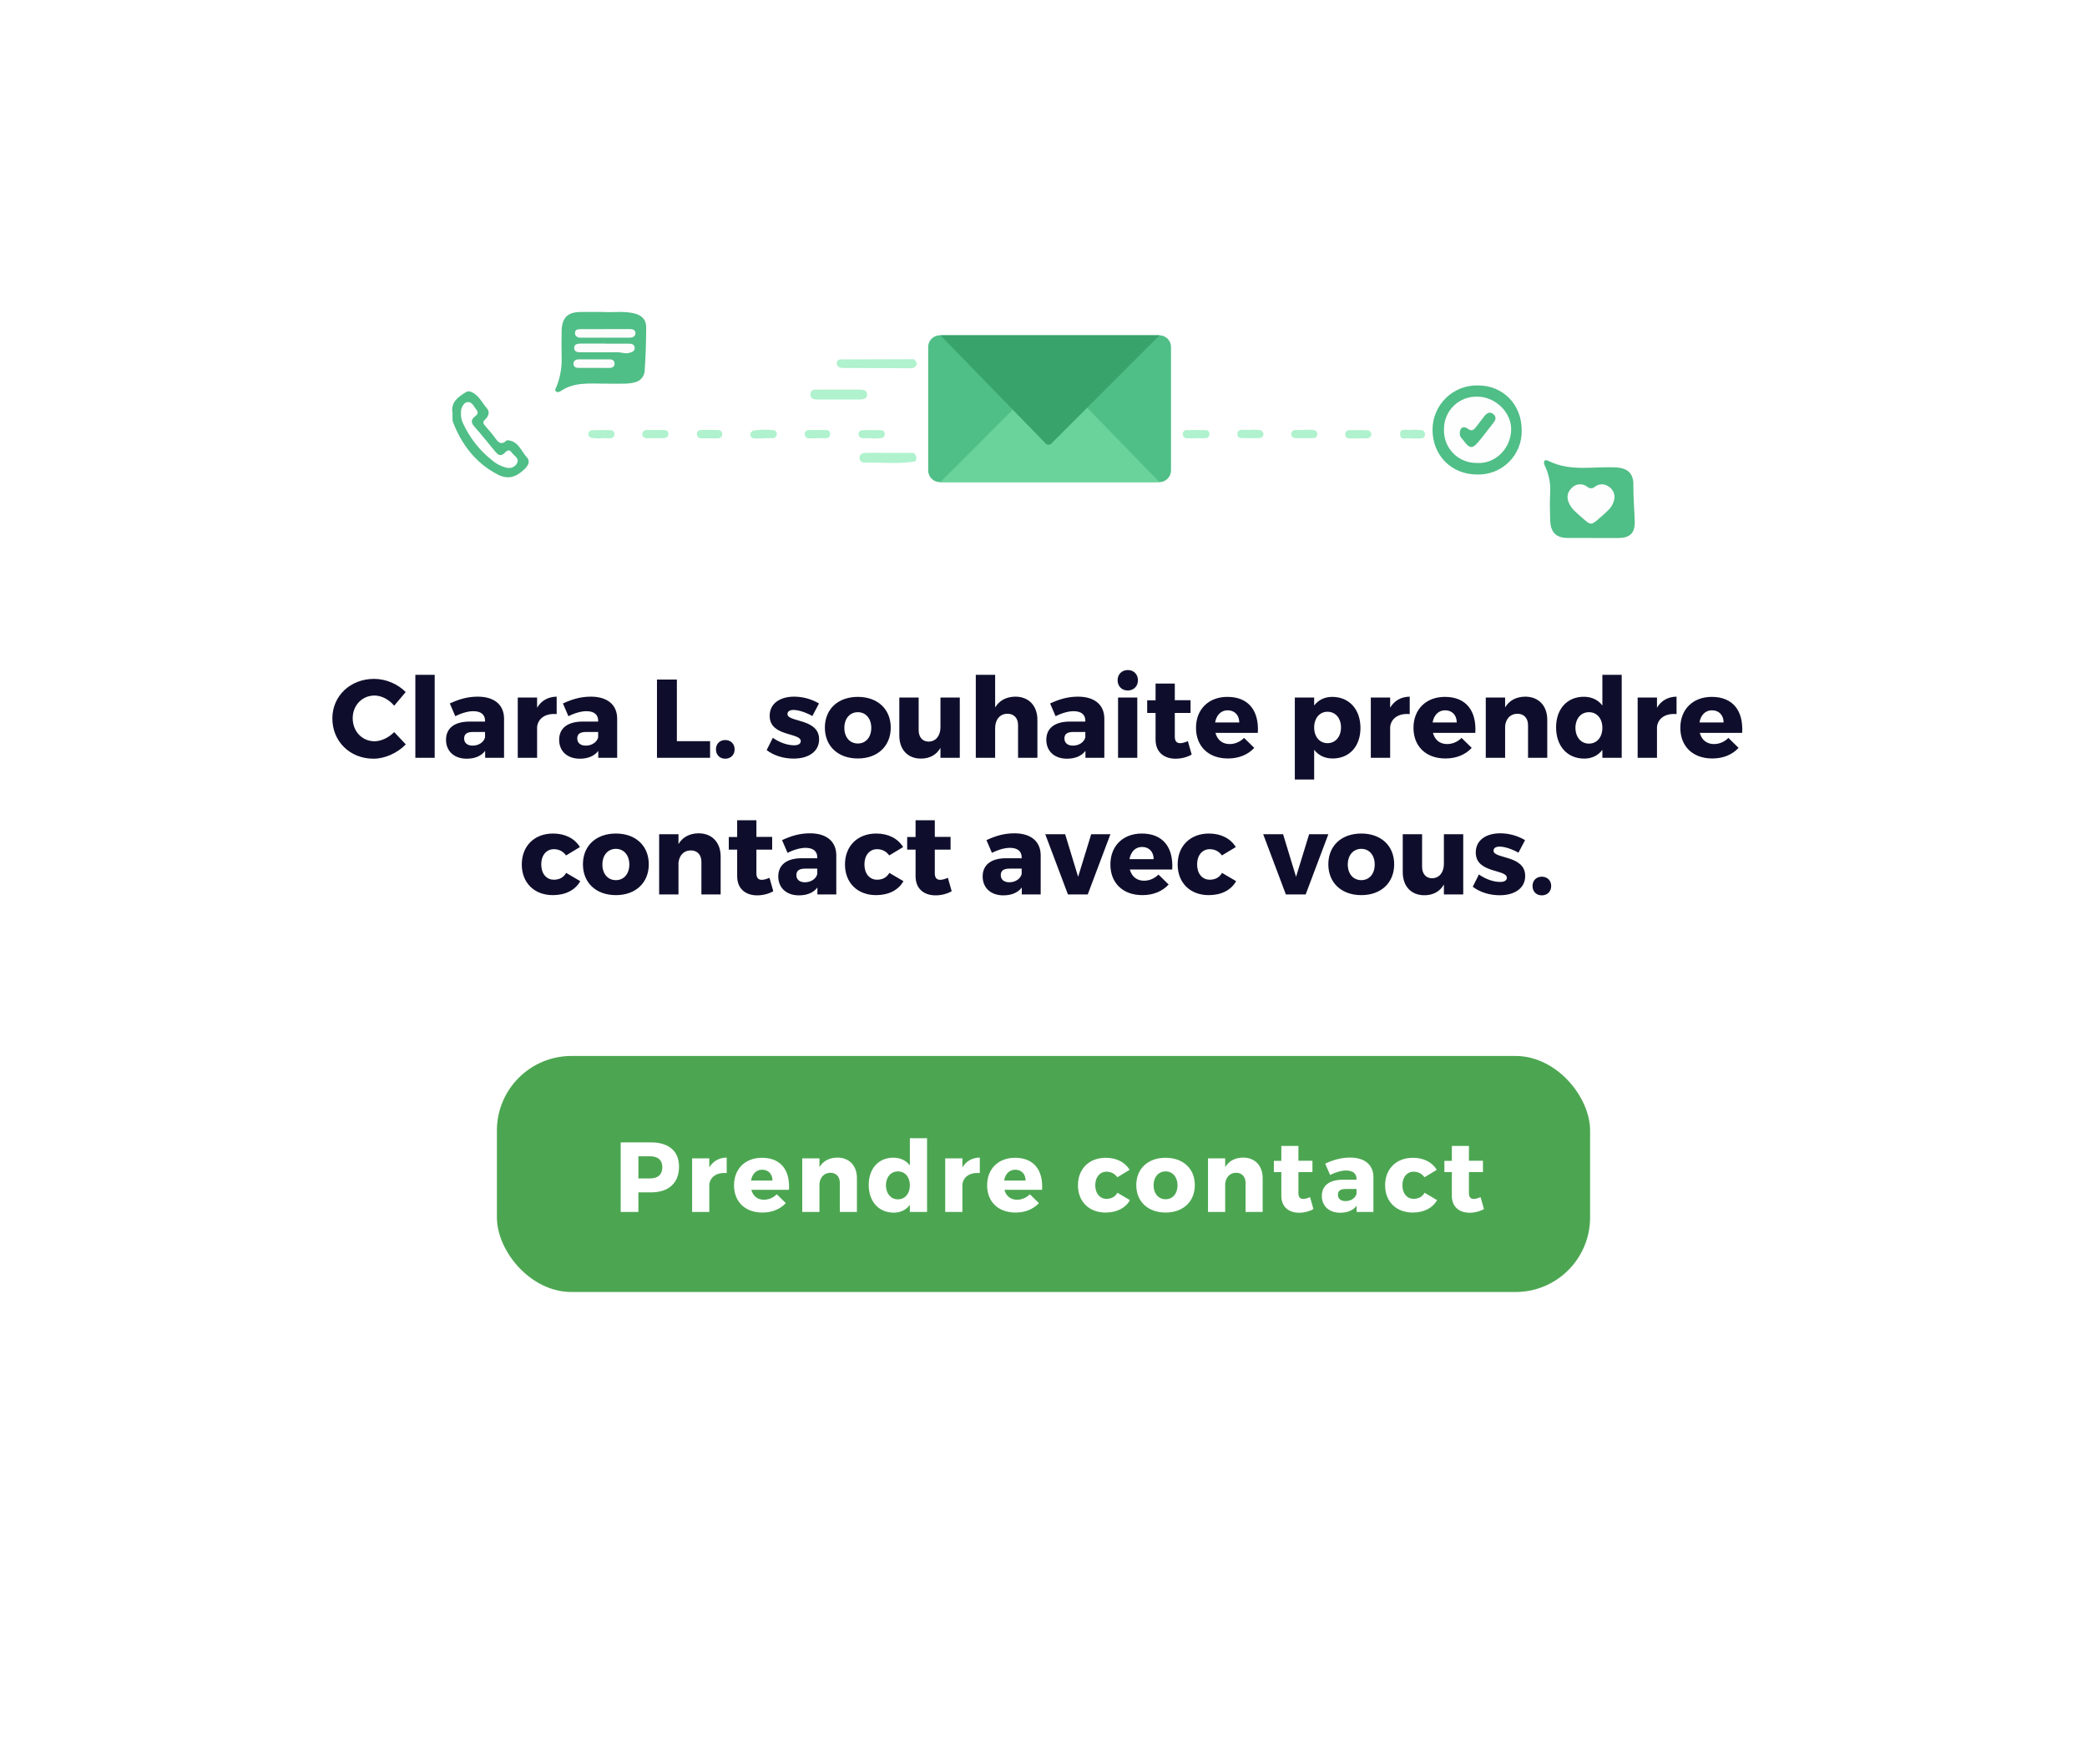 <svg width="168" height="142" viewBox="0 0 168 142" fill="none" xmlns="http://www.w3.org/2000/svg">
<g filter="url(#filter0_d_1392_3598)">
<rect x="16" y="10" width="136" height="110" rx="10" fill="white"/>
</g>
<rect x="40" y="85" width="88" height="19" rx="6" fill="#4CA651"/>
<path d="M49.965 91.956V97.556H51.389V95.98H52.404C53.837 95.98 54.66 95.22 54.66 93.908C54.66 92.66 53.837 91.956 52.404 91.956H49.965ZM51.389 93.076H52.333C52.956 93.076 53.316 93.372 53.316 93.956C53.316 94.548 52.956 94.86 52.333 94.86H51.389V93.076ZM57.098 93.244H55.714V97.556H57.098V95.34C57.17 94.732 57.698 94.356 58.498 94.428V93.18C57.882 93.188 57.394 93.468 57.098 93.972V93.244ZM61.336 93.196C60 93.196 59.088 94.076 59.088 95.412C59.088 96.724 59.968 97.604 61.376 97.604C62.168 97.604 62.816 97.324 63.256 96.844L62.528 96.132C62.24 96.42 61.872 96.572 61.496 96.572C60.984 96.572 60.616 96.284 60.48 95.772H63.512C63.608 94.196 62.856 93.196 61.336 93.196ZM60.456 95.028C60.544 94.508 60.872 94.156 61.352 94.156C61.848 94.156 62.184 94.5 62.184 95.028H60.456ZM67.405 93.18C66.765 93.188 66.269 93.444 65.965 93.948V93.244H64.581V97.556H65.965V95.276C66.021 94.764 66.341 94.404 66.845 94.404C67.309 94.404 67.605 94.716 67.605 95.22V97.556H68.981V94.836C68.981 93.828 68.357 93.18 67.405 93.18ZM74.627 91.62H73.243V93.812C72.939 93.412 72.483 93.188 71.915 93.188C70.723 93.188 69.931 94.06 69.931 95.38C69.931 96.716 70.731 97.612 71.947 97.612C72.499 97.612 72.939 97.388 73.243 96.988V97.556H74.627V91.62ZM72.283 96.54C71.707 96.54 71.323 96.076 71.315 95.412C71.323 94.748 71.707 94.292 72.283 94.292C72.859 94.292 73.243 94.748 73.243 95.412C73.243 96.076 72.859 96.54 72.283 96.54ZM77.472 93.244H76.088V97.556H77.472V95.34C77.544 94.732 78.072 94.356 78.872 94.428V93.18C78.256 93.188 77.768 93.468 77.472 93.972V93.244ZM81.71 93.196C80.374 93.196 79.462 94.076 79.462 95.412C79.462 96.724 80.342 97.604 81.75 97.604C82.542 97.604 83.19 97.324 83.63 96.844L82.902 96.132C82.614 96.42 82.246 96.572 81.87 96.572C81.358 96.572 80.99 96.284 80.854 95.772H83.886C83.982 94.196 83.23 93.196 81.71 93.196ZM80.83 95.028C80.918 94.508 81.246 94.156 81.726 94.156C82.222 94.156 82.558 94.5 82.558 95.028H80.83ZM89.014 93.196C87.678 93.196 86.774 94.084 86.774 95.412C86.774 96.724 87.67 97.604 88.998 97.604C89.91 97.604 90.606 97.236 90.958 96.604L89.95 96.012C89.766 96.34 89.462 96.5 89.07 96.5C88.534 96.5 88.166 96.068 88.166 95.404C88.166 94.756 88.534 94.316 89.07 94.316C89.446 94.316 89.742 94.484 89.942 94.764L90.934 94.164C90.558 93.548 89.87 93.196 89.014 93.196ZM93.829 93.196C92.413 93.196 91.469 94.068 91.469 95.396C91.469 96.724 92.413 97.604 93.829 97.604C95.237 97.604 96.181 96.724 96.181 95.396C96.181 94.068 95.237 93.196 93.829 93.196ZM93.829 94.292C94.397 94.292 94.789 94.748 94.789 95.412C94.789 96.084 94.397 96.532 93.829 96.532C93.253 96.532 92.861 96.084 92.861 95.412C92.861 94.748 93.253 94.292 93.829 94.292ZM100.066 93.18C99.427 93.188 98.93 93.444 98.626 93.948V93.244H97.243V97.556H98.626V95.276C98.683 94.764 99.002 94.404 99.507 94.404C99.971 94.404 100.266 94.716 100.266 95.22V97.556H101.642V94.836C101.642 93.828 101.018 93.18 100.066 93.18ZM105.457 96.364C105.249 96.452 105.065 96.508 104.921 96.508C104.665 96.516 104.521 96.372 104.521 96.036V94.348H105.649V93.436H104.521V92.244H103.145V93.444H102.545V94.348H103.145V96.252C103.145 97.148 103.745 97.62 104.577 97.62C104.993 97.62 105.417 97.508 105.729 97.324L105.457 96.364ZM108.678 93.18C107.958 93.18 107.35 93.356 106.678 93.668L107.07 94.58C107.526 94.348 107.998 94.22 108.358 94.22C108.918 94.22 109.198 94.476 109.198 94.9V94.964H108.062C106.99 94.972 106.406 95.452 106.406 96.268C106.406 97.06 106.966 97.62 107.886 97.62C108.47 97.62 108.926 97.428 109.206 97.06V97.556H110.558V94.74C110.55 93.764 109.862 93.18 108.678 93.18ZM108.31 96.684C107.926 96.684 107.702 96.484 107.702 96.172C107.702 95.852 107.91 95.708 108.326 95.708H109.198V96.092C109.11 96.444 108.742 96.684 108.31 96.684ZM113.739 93.196C112.403 93.196 111.499 94.084 111.499 95.412C111.499 96.724 112.395 97.604 113.723 97.604C114.635 97.604 115.331 97.236 115.683 96.604L114.675 96.012C114.491 96.34 114.187 96.5 113.795 96.5C113.259 96.5 112.891 96.068 112.891 95.404C112.891 94.756 113.259 94.316 113.795 94.316C114.171 94.316 114.467 94.484 114.667 94.764L115.659 94.164C115.283 93.548 114.595 93.196 113.739 93.196ZM119.183 96.364C118.975 96.452 118.791 96.508 118.647 96.508C118.391 96.516 118.247 96.372 118.247 96.036V94.348H119.375V93.436H118.247V92.244H116.871V93.444H116.271V94.348H116.871V96.252C116.871 97.148 117.471 97.62 118.303 97.62C118.719 97.62 119.143 97.508 119.455 97.324L119.183 96.364Z" fill="white"/>
<path d="M30.12 54.646C28.203 54.646 26.754 56.014 26.754 57.832C26.754 59.677 28.167 61.072 30.066 61.072C30.993 61.072 31.992 60.613 32.667 59.92L31.731 58.93C31.29 59.38 30.678 59.668 30.147 59.668C29.148 59.668 28.392 58.867 28.392 57.814C28.392 56.779 29.148 55.987 30.147 55.987C30.705 55.987 31.317 56.302 31.731 56.806L32.658 55.708C32.028 55.06 31.056 54.646 30.12 54.646ZM34.992 61V54.322H33.435V61H34.992ZM38.46 56.077C37.65 56.077 36.966 56.275 36.21 56.626L36.651 57.652C37.164 57.391 37.695 57.247 38.1 57.247C38.73 57.247 39.045 57.535 39.045 58.012V58.084H37.767C36.561 58.093 35.904 58.633 35.904 59.551C35.904 60.442 36.534 61.072 37.569 61.072C38.226 61.072 38.739 60.856 39.054 60.442V61H40.575V57.832C40.566 56.734 39.792 56.077 38.46 56.077ZM38.046 60.019C37.614 60.019 37.362 59.794 37.362 59.443C37.362 59.083 37.596 58.921 38.064 58.921H39.045V59.353C38.946 59.749 38.532 60.019 38.046 60.019ZM43.236 56.149H41.679V61H43.236V58.507C43.317 57.823 43.911 57.4 44.811 57.481V56.077C44.118 56.086 43.569 56.401 43.236 56.968V56.149ZM47.566 56.077C46.756 56.077 46.072 56.275 45.316 56.626L45.757 57.652C46.27 57.391 46.801 57.247 47.206 57.247C47.836 57.247 48.151 57.535 48.151 58.012V58.084H46.873C45.667 58.093 45.01 58.633 45.01 59.551C45.01 60.442 45.64 61.072 46.675 61.072C47.332 61.072 47.845 60.856 48.16 60.442V61H49.681V57.832C49.672 56.734 48.898 56.077 47.566 56.077ZM47.152 60.019C46.72 60.019 46.468 59.794 46.468 59.443C46.468 59.083 46.702 58.921 47.17 58.921H48.151V59.353C48.052 59.749 47.638 60.019 47.152 60.019ZM54.487 59.659V54.7H52.885V61H57.16V59.659H54.487ZM58.38 59.569C57.939 59.569 57.633 59.875 57.633 60.316C57.633 60.766 57.939 61.072 58.38 61.072C58.821 61.072 59.136 60.766 59.136 60.316C59.136 59.875 58.821 59.569 58.38 59.569ZM63.929 56.077C62.804 56.077 61.958 56.617 61.958 57.616C61.949 59.317 64.46 58.948 64.46 59.659C64.46 59.884 64.235 59.992 63.929 59.992C63.389 59.992 62.759 59.776 62.21 59.389L61.715 60.379C62.3 60.829 63.083 61.063 63.893 61.063C65.063 61.063 65.936 60.514 65.936 59.515C65.945 57.823 63.389 58.147 63.389 57.481C63.389 57.256 63.587 57.148 63.866 57.148C64.271 57.148 64.811 57.319 65.396 57.634L65.927 56.626C65.333 56.275 64.631 56.077 63.929 56.077ZM69.056 56.095C67.463 56.095 66.401 57.076 66.401 58.57C66.401 60.064 67.463 61.054 69.056 61.054C70.641 61.054 71.703 60.064 71.703 58.57C71.703 57.076 70.641 56.095 69.056 56.095ZM69.056 57.328C69.695 57.328 70.136 57.841 70.136 58.588C70.136 59.344 69.695 59.848 69.056 59.848C68.409 59.848 67.968 59.344 67.968 58.588C67.968 57.841 68.409 57.328 69.056 57.328ZM77.262 56.149H75.705V58.543C75.705 59.2 75.354 59.686 74.76 59.695C74.265 59.695 73.95 59.344 73.95 58.768V56.149H72.393V59.209C72.393 60.343 73.077 61.063 74.13 61.063C74.832 61.063 75.372 60.775 75.705 60.199V61H77.262V56.149ZM81.736 56.077C81.016 56.086 80.449 56.374 80.107 56.95V54.322H78.55V61H80.107V58.606C80.107 57.94 80.485 57.454 81.097 57.454C81.628 57.454 81.952 57.805 81.952 58.372V61H83.509V57.94C83.509 56.806 82.807 56.077 81.736 56.077ZM86.782 56.077C85.972 56.077 85.288 56.275 84.532 56.626L84.973 57.652C85.486 57.391 86.017 57.247 86.422 57.247C87.052 57.247 87.367 57.535 87.367 58.012V58.084H86.089C84.883 58.093 84.226 58.633 84.226 59.551C84.226 60.442 84.856 61.072 85.891 61.072C86.548 61.072 87.061 60.856 87.376 60.442V61H88.897V57.832C88.888 56.734 88.114 56.077 86.782 56.077ZM86.368 60.019C85.936 60.019 85.684 59.794 85.684 59.443C85.684 59.083 85.918 58.921 86.386 58.921H87.367V59.353C87.268 59.749 86.854 60.019 86.368 60.019ZM90.784 53.935C90.307 53.935 89.965 54.277 89.965 54.754C89.965 55.24 90.307 55.582 90.784 55.582C91.261 55.582 91.603 55.24 91.603 54.754C91.603 54.277 91.261 53.935 90.784 53.935ZM91.549 61V56.149H90.001V61H91.549ZM95.622 59.659C95.388 59.758 95.181 59.821 95.019 59.821C94.731 59.83 94.569 59.668 94.569 59.29V57.391H95.838V56.365H94.569V55.024H93.021V56.374H92.346V57.391H93.021V59.533C93.021 60.541 93.696 61.072 94.632 61.072C95.1 61.072 95.577 60.946 95.928 60.739L95.622 59.659ZM98.805 56.095C97.302 56.095 96.276 57.085 96.276 58.588C96.276 60.064 97.266 61.054 98.85 61.054C99.741 61.054 100.47 60.739 100.965 60.199L100.146 59.398C99.822 59.722 99.408 59.893 98.985 59.893C98.409 59.893 97.995 59.569 97.842 58.993H101.253C101.361 57.22 100.515 56.095 98.805 56.095ZM97.815 58.156C97.914 57.571 98.283 57.175 98.823 57.175C99.381 57.175 99.759 57.562 99.759 58.156H97.815ZM107.237 56.095C106.625 56.095 106.13 56.347 105.788 56.788V56.149H104.231V62.746H105.788V60.352C106.13 60.802 106.643 61.054 107.273 61.054C108.632 61.054 109.514 60.073 109.514 58.597C109.514 57.094 108.605 56.095 107.237 56.095ZM106.859 59.821C106.229 59.821 105.788 59.308 105.788 58.552C105.788 57.814 106.229 57.292 106.859 57.292C107.507 57.292 107.948 57.814 107.948 58.552C107.948 59.299 107.507 59.821 106.859 59.821ZM111.905 56.149H110.348V61H111.905V58.507C111.986 57.823 112.58 57.4 113.48 57.481V56.077C112.787 56.086 112.238 56.401 111.905 56.968V56.149ZM116.312 56.095C114.809 56.095 113.783 57.085 113.783 58.588C113.783 60.064 114.773 61.054 116.357 61.054C117.248 61.054 117.977 60.739 118.472 60.199L117.653 59.398C117.329 59.722 116.915 59.893 116.492 59.893C115.916 59.893 115.502 59.569 115.349 58.993H118.76C118.868 57.22 118.022 56.095 116.312 56.095ZM115.322 58.156C115.421 57.571 115.79 57.175 116.33 57.175C116.888 57.175 117.266 57.562 117.266 58.156H115.322ZM122.779 56.077C122.059 56.086 121.501 56.374 121.159 56.941V56.149H119.602V61H121.159V58.435C121.222 57.859 121.582 57.454 122.149 57.454C122.671 57.454 123.004 57.805 123.004 58.372V61H124.552V57.94C124.552 56.806 123.85 56.077 122.779 56.077ZM130.545 54.322H128.988V56.788C128.646 56.338 128.133 56.086 127.494 56.086C126.153 56.086 125.262 57.067 125.262 58.552C125.262 60.055 126.162 61.063 127.53 61.063C128.151 61.063 128.646 60.811 128.988 60.361V61H130.545V54.322ZM127.908 59.857C127.26 59.857 126.828 59.335 126.819 58.588C126.828 57.841 127.26 57.328 127.908 57.328C128.556 57.328 128.988 57.841 128.988 58.588C128.988 59.335 128.556 59.857 127.908 59.857ZM133.385 56.149H131.828V61H133.385V58.507C133.466 57.823 134.06 57.4 134.96 57.481V56.077C134.267 56.086 133.718 56.401 133.385 56.968V56.149ZM137.793 56.095C136.29 56.095 135.264 57.085 135.264 58.588C135.264 60.064 136.254 61.054 137.838 61.054C138.729 61.054 139.458 60.739 139.953 60.199L139.134 59.398C138.81 59.722 138.396 59.893 137.973 59.893C137.397 59.893 136.983 59.569 136.83 58.993H140.241C140.349 57.22 139.503 56.095 137.793 56.095ZM136.803 58.156C136.902 57.571 137.271 57.175 137.811 57.175C138.369 57.175 138.747 57.562 138.747 58.156H136.803ZM44.523 67.095C43.02 67.095 42.003 68.094 42.003 69.588C42.003 71.064 43.011 72.054 44.505 72.054C45.531 72.054 46.314 71.64 46.71 70.929L45.576 70.263C45.369 70.632 45.027 70.812 44.586 70.812C43.983 70.812 43.569 70.326 43.569 69.579C43.569 68.85 43.983 68.355 44.586 68.355C45.009 68.355 45.342 68.544 45.567 68.859L46.683 68.184C46.26 67.491 45.486 67.095 44.523 67.095ZM49.58 67.095C47.987 67.095 46.925 68.076 46.925 69.57C46.925 71.064 47.987 72.054 49.58 72.054C51.164 72.054 52.226 71.064 52.226 69.57C52.226 68.076 51.164 67.095 49.58 67.095ZM49.58 68.328C50.219 68.328 50.66 68.841 50.66 69.588C50.66 70.344 50.219 70.848 49.58 70.848C48.932 70.848 48.491 70.344 48.491 69.588C48.491 68.841 48.932 68.328 49.58 68.328ZM56.237 67.077C55.517 67.086 54.959 67.374 54.617 67.941V67.149H53.06V72H54.617V69.435C54.681 68.859 55.041 68.454 55.608 68.454C56.13 68.454 56.462 68.805 56.462 69.372V72H58.011V68.94C58.011 67.806 57.309 67.077 56.237 67.077ZM61.942 70.659C61.708 70.758 61.501 70.821 61.339 70.821C61.051 70.83 60.889 70.668 60.889 70.29V68.391H62.158V67.365H60.889V66.024H59.341V67.374H58.666V68.391H59.341V70.533C59.341 71.541 60.016 72.072 60.952 72.072C61.42 72.072 61.897 71.946 62.248 71.739L61.942 70.659ZM65.205 67.077C64.395 67.077 63.711 67.275 62.955 67.626L63.396 68.652C63.909 68.391 64.44 68.247 64.845 68.247C65.475 68.247 65.79 68.535 65.79 69.012V69.084H64.512C63.306 69.093 62.649 69.633 62.649 70.551C62.649 71.442 63.279 72.072 64.314 72.072C64.971 72.072 65.484 71.856 65.799 71.442V72H67.32V68.832C67.311 67.734 66.537 67.077 65.205 67.077ZM64.791 71.019C64.359 71.019 64.107 70.794 64.107 70.443C64.107 70.083 64.341 69.921 64.809 69.921H65.79V70.353C65.691 70.749 65.277 71.019 64.791 71.019ZM70.539 67.095C69.036 67.095 68.019 68.094 68.019 69.588C68.019 71.064 69.027 72.054 70.521 72.054C71.547 72.054 72.33 71.64 72.726 70.929L71.592 70.263C71.385 70.632 71.043 70.812 70.602 70.812C69.999 70.812 69.585 70.326 69.585 69.579C69.585 68.85 69.999 68.355 70.602 68.355C71.025 68.355 71.358 68.544 71.583 68.859L72.699 68.184C72.276 67.491 71.502 67.095 70.539 67.095ZM76.303 70.659C76.069 70.758 75.862 70.821 75.7 70.821C75.412 70.83 75.25 70.668 75.25 70.29V68.391H76.519V67.365H75.25V66.024H73.702V67.374H73.027V68.391H73.702V70.533C73.702 71.541 74.377 72.072 75.313 72.072C75.781 72.072 76.258 71.946 76.609 71.739L76.303 70.659ZM81.658 67.077C80.848 67.077 80.164 67.275 79.408 67.626L79.849 68.652C80.362 68.391 80.893 68.247 81.298 68.247C81.928 68.247 82.243 68.535 82.243 69.012V69.084H80.965C79.759 69.093 79.102 69.633 79.102 70.551C79.102 71.442 79.732 72.072 80.767 72.072C81.424 72.072 81.937 71.856 82.252 71.442V72H83.773V68.832C83.764 67.734 82.99 67.077 81.658 67.077ZM81.244 71.019C80.812 71.019 80.56 70.794 80.56 70.443C80.56 70.083 80.794 69.921 81.262 69.921H82.243V70.353C82.144 70.749 81.73 71.019 81.244 71.019ZM87.561 72L89.388 67.149H87.84L86.787 70.578L85.743 67.149H84.141L85.968 72H87.561ZM91.914 67.095C90.411 67.095 89.385 68.085 89.385 69.588C89.385 71.064 90.375 72.054 91.959 72.054C92.85 72.054 93.579 71.739 94.074 71.199L93.255 70.398C92.931 70.722 92.517 70.893 92.094 70.893C91.518 70.893 91.104 70.569 90.951 69.993H94.362C94.47 68.22 93.624 67.095 91.914 67.095ZM90.924 69.156C91.023 68.571 91.392 68.175 91.932 68.175C92.49 68.175 92.868 68.562 92.868 69.156H90.924ZM97.319 67.095C95.816 67.095 94.799 68.094 94.799 69.588C94.799 71.064 95.807 72.054 97.301 72.054C98.327 72.054 99.11 71.64 99.506 70.929L98.372 70.263C98.165 70.632 97.823 70.812 97.382 70.812C96.779 70.812 96.365 70.326 96.365 69.579C96.365 68.85 96.779 68.355 97.382 68.355C97.805 68.355 98.138 68.544 98.363 68.859L99.479 68.184C99.056 67.491 98.282 67.095 97.319 67.095ZM105.104 72L106.931 67.149H105.383L104.33 70.578L103.286 67.149H101.684L103.511 72H105.104ZM109.583 67.095C107.99 67.095 106.928 68.076 106.928 69.57C106.928 71.064 107.99 72.054 109.583 72.054C111.167 72.054 112.229 71.064 112.229 69.57C112.229 68.076 111.167 67.095 109.583 67.095ZM109.583 68.328C110.222 68.328 110.663 68.841 110.663 69.588C110.663 70.344 110.222 70.848 109.583 70.848C108.935 70.848 108.494 70.344 108.494 69.588C108.494 68.841 108.935 68.328 109.583 68.328ZM117.788 67.149H116.231V69.543C116.231 70.2 115.88 70.686 115.286 70.695C114.791 70.695 114.476 70.344 114.476 69.768V67.149H112.919V70.209C112.919 71.343 113.603 72.063 114.656 72.063C115.358 72.063 115.898 71.775 116.231 71.199V72H117.788V67.149ZM120.768 67.077C119.643 67.077 118.797 67.617 118.797 68.616C118.788 70.317 121.299 69.948 121.299 70.659C121.299 70.884 121.074 70.992 120.768 70.992C120.228 70.992 119.598 70.776 119.049 70.389L118.554 71.379C119.139 71.829 119.922 72.063 120.732 72.063C121.902 72.063 122.775 71.514 122.775 70.515C122.784 68.823 120.228 69.147 120.228 68.481C120.228 68.256 120.426 68.148 120.705 68.148C121.11 68.148 121.65 68.319 122.235 68.634L122.766 67.626C122.172 67.275 121.47 67.077 120.768 67.077ZM124.113 70.569C123.672 70.569 123.366 70.875 123.366 71.316C123.366 71.766 123.672 72.072 124.113 72.072C124.554 72.072 124.869 71.766 124.869 71.316C124.869 70.875 124.554 70.569 124.113 70.569Z" fill="#0E0E2C"/>
<path d="M48.575 25.112C49.303 25.167 50.153 25.025 50.992 25.211C51.632 25.353 52.017 25.698 52.017 26.34C52.017 27.511 51.973 28.685 51.895 29.854C51.881 30.078 51.792 30.291 51.643 30.459C51.494 30.628 51.293 30.741 51.072 30.783C50.83 30.843 50.582 30.876 50.333 30.881C49.755 30.896 49.177 30.881 48.599 30.881C47.432 30.881 46.244 30.75 45.186 31.45C45.073 31.523 44.891 31.627 44.756 31.509C44.621 31.392 44.756 31.224 44.811 31.093C45.099 30.356 45.235 29.569 45.212 28.778C45.192 28.047 45.201 27.317 45.212 26.584C45.254 25.554 45.712 25.123 46.729 25.112H48.575Z" fill="#50BE87"/>
<path d="M128.216 43.305C127.551 43.305 126.907 43.305 126.252 43.305C125.265 43.305 124.822 42.88 124.786 41.868C124.762 41.137 124.749 40.405 124.786 39.674C124.834 38.923 124.687 38.173 124.359 37.496C124.2 37.172 124.311 36.927 124.647 37.099C126.403 37.985 128.275 37.529 130.097 37.626C131.005 37.675 131.496 38.102 131.483 39.01C131.47 39.993 131.565 40.967 131.594 41.945C131.623 42.924 131.213 43.305 130.241 43.309C129.566 43.309 128.893 43.309 128.22 43.309L128.216 43.305Z" fill="#50BE87"/>
<path d="M122.495 34.631C122.507 35.104 122.423 35.574 122.246 36.014C122.07 36.453 121.806 36.851 121.471 37.185C121.135 37.519 120.735 37.78 120.295 37.954C119.855 38.128 119.384 38.21 118.911 38.195C116.83 38.195 115.309 36.657 115.316 34.567C115.319 34.094 115.415 33.627 115.6 33.193C115.785 32.758 116.055 32.365 116.393 32.035C116.731 31.706 117.131 31.447 117.57 31.273C118.01 31.1 118.479 31.015 118.951 31.025C120.983 31.011 122.498 32.554 122.495 34.631Z" fill="#50BE87"/>
<path d="M36.426 33.263C36.271 32.393 36.842 31.974 37.471 31.589C37.566 31.522 37.682 31.491 37.798 31.503C38.507 31.706 38.775 32.388 39.206 32.882C39.463 33.174 39.308 33.535 39.022 33.801C38.828 33.98 38.921 34.133 39.065 34.294C39.319 34.582 39.576 34.868 39.802 35.18C40.063 35.543 40.297 35.904 40.776 35.457C40.792 35.445 40.811 35.439 40.831 35.439C41.717 35.474 41.938 36.298 42.412 36.812C42.728 37.161 42.489 37.518 42.175 37.808C41.477 38.452 40.847 38.611 40.016 38.173C38.294 37.259 37.176 35.804 36.477 34.007C36.448 33.936 36.431 33.861 36.428 33.785C36.419 33.61 36.426 33.438 36.426 33.263Z" fill="#50BE87"/>
<path d="M73.562 28.915C73.916 29.216 73.87 29.455 73.453 29.641L68.382 29.623H67.919C67.653 29.623 67.374 29.561 67.361 29.252C67.346 28.88 67.675 28.93 67.912 28.93C69.797 28.92 71.68 28.915 73.562 28.915Z" fill="#AFF2CD"/>
<path d="M67.525 31.359H69.196C69.48 31.359 69.787 31.399 69.803 31.742C69.818 32.085 69.517 32.156 69.232 32.158C68.098 32.158 66.967 32.158 65.834 32.158C65.561 32.158 65.254 32.132 65.24 31.764C65.227 31.337 65.566 31.363 65.856 31.361C66.413 31.357 66.969 31.359 67.525 31.359Z" fill="#AFF2CD"/>
<path d="M73.54 36.453C73.741 36.654 73.885 36.865 73.664 37.141C72.324 37.376 70.974 37.21 69.63 37.237C69.576 37.245 69.52 37.242 69.467 37.227C69.414 37.212 69.364 37.186 69.322 37.15C69.28 37.114 69.246 37.07 69.223 37.02C69.2 36.97 69.188 36.915 69.187 36.86C69.203 36.511 69.486 36.451 69.774 36.451L73.54 36.453Z" fill="#AFF2CD"/>
<path d="M96.302 35.28C96.052 35.28 95.804 35.28 95.553 35.28C95.51 35.282 95.466 35.276 95.425 35.261C95.384 35.246 95.347 35.224 95.315 35.194C95.283 35.164 95.258 35.128 95.241 35.088C95.224 35.048 95.215 35.005 95.215 34.961C95.209 34.917 95.212 34.873 95.225 34.831C95.238 34.788 95.26 34.749 95.29 34.717C95.319 34.684 95.356 34.658 95.396 34.641C95.437 34.624 95.481 34.616 95.525 34.618C96.041 34.604 96.556 34.618 97.074 34.618C97.113 34.619 97.152 34.628 97.187 34.644C97.223 34.66 97.254 34.683 97.281 34.712C97.307 34.74 97.328 34.774 97.341 34.811C97.354 34.848 97.36 34.886 97.358 34.925C97.362 34.969 97.358 35.013 97.344 35.054C97.331 35.096 97.309 35.134 97.28 35.166C97.25 35.199 97.215 35.225 97.175 35.242C97.135 35.26 97.091 35.269 97.048 35.269C96.8 35.286 96.55 35.269 96.302 35.269V35.28Z" fill="#AFF2CD"/>
<path d="M61.481 35.295C61.26 35.295 61.021 35.295 60.791 35.295C60.609 35.295 60.43 35.24 60.407 35.027C60.397 34.939 60.422 34.85 60.476 34.78C60.531 34.71 60.611 34.664 60.7 34.653C61.23 34.57 61.768 34.562 62.3 34.631C62.338 34.639 62.373 34.654 62.405 34.676C62.437 34.698 62.464 34.726 62.484 34.758C62.505 34.791 62.519 34.827 62.525 34.865C62.532 34.903 62.531 34.941 62.522 34.979C62.517 35.057 62.483 35.131 62.425 35.185C62.368 35.239 62.293 35.269 62.214 35.269C61.966 35.282 61.716 35.269 61.468 35.269L61.481 35.295Z" fill="#AFF2CD"/>
<path d="M48.416 35.295C48.165 35.284 47.915 35.295 47.669 35.255C47.591 35.251 47.517 35.219 47.46 35.165C47.404 35.111 47.368 35.039 47.359 34.961C47.358 34.917 47.365 34.873 47.381 34.833C47.397 34.792 47.421 34.755 47.452 34.724C47.483 34.693 47.52 34.668 47.561 34.653C47.602 34.637 47.645 34.629 47.689 34.631C48.185 34.609 48.683 34.614 49.181 34.631C49.256 34.635 49.326 34.666 49.378 34.72C49.43 34.773 49.459 34.844 49.46 34.919C49.467 34.962 49.464 35.006 49.452 35.048C49.439 35.09 49.418 35.129 49.39 35.163C49.361 35.196 49.326 35.222 49.286 35.241C49.246 35.259 49.203 35.269 49.159 35.269C48.911 35.289 48.661 35.269 48.413 35.269L48.416 35.295Z" fill="#AFF2CD"/>
<path d="M52.724 35.277C52.502 35.277 52.263 35.277 52.035 35.277C51.947 35.277 51.862 35.242 51.8 35.18C51.738 35.118 51.703 35.033 51.703 34.945C51.703 34.857 51.738 34.773 51.8 34.71C51.862 34.648 51.947 34.613 52.035 34.613C52.513 34.613 52.993 34.613 53.472 34.613C53.516 34.611 53.559 34.618 53.6 34.634C53.641 34.65 53.679 34.673 53.711 34.704C53.742 34.734 53.767 34.77 53.785 34.811C53.802 34.851 53.81 34.895 53.81 34.938C53.807 35.027 53.769 35.111 53.704 35.171C53.639 35.231 53.554 35.264 53.465 35.262C53.219 35.282 52.969 35.262 52.719 35.262L52.724 35.277Z" fill="#AFF2CD"/>
<path d="M109.292 35.295C109.082 35.295 108.869 35.295 108.659 35.295C108.449 35.295 108.285 35.191 108.287 34.947C108.285 34.904 108.293 34.86 108.309 34.819C108.325 34.778 108.35 34.741 108.381 34.71C108.413 34.68 108.451 34.656 108.492 34.641C108.534 34.627 108.578 34.621 108.621 34.624C109.1 34.624 109.578 34.611 110.056 34.635C110.1 34.634 110.144 34.641 110.185 34.657C110.226 34.673 110.263 34.697 110.294 34.728C110.325 34.759 110.35 34.796 110.367 34.837C110.383 34.877 110.391 34.921 110.39 34.965C110.384 35.053 110.344 35.135 110.278 35.194C110.213 35.254 110.127 35.285 110.038 35.282C109.79 35.302 109.54 35.282 109.292 35.282V35.295Z" fill="#AFF2CD"/>
<path d="M105.026 34.584C105.274 34.596 105.524 34.584 105.77 34.624C105.809 34.628 105.846 34.639 105.881 34.657C105.915 34.675 105.946 34.699 105.97 34.729C105.995 34.759 106.014 34.794 106.025 34.831C106.036 34.868 106.04 34.907 106.036 34.945C106.04 34.984 106.036 35.023 106.025 35.06C106.014 35.097 105.995 35.132 105.97 35.161C105.945 35.191 105.914 35.215 105.879 35.232C105.845 35.25 105.807 35.26 105.768 35.262C105.271 35.28 104.773 35.28 104.276 35.262C104.232 35.264 104.188 35.257 104.147 35.242C104.106 35.226 104.068 35.203 104.036 35.172C104.005 35.142 103.98 35.105 103.962 35.065C103.945 35.024 103.937 34.98 103.937 34.937C103.94 34.848 103.978 34.765 104.042 34.704C104.106 34.644 104.192 34.611 104.28 34.613C104.526 34.591 104.776 34.613 105.026 34.613V34.584Z" fill="#AFF2CD"/>
<path d="M100.65 34.584C100.9 34.596 101.15 34.584 101.396 34.622C101.473 34.627 101.547 34.659 101.603 34.712C101.66 34.766 101.696 34.837 101.706 34.914C101.71 34.958 101.705 35.002 101.691 35.044C101.677 35.086 101.655 35.124 101.625 35.157C101.596 35.19 101.559 35.215 101.519 35.233C101.479 35.251 101.435 35.26 101.391 35.26C100.895 35.284 100.397 35.28 99.899 35.26C99.86 35.26 99.822 35.252 99.786 35.237C99.751 35.222 99.718 35.2 99.691 35.172C99.664 35.145 99.642 35.112 99.628 35.076C99.614 35.04 99.606 35.002 99.607 34.963C99.6 34.92 99.602 34.876 99.613 34.833C99.624 34.791 99.645 34.752 99.673 34.718C99.701 34.685 99.736 34.657 99.775 34.639C99.814 34.62 99.858 34.609 99.901 34.609C100.149 34.589 100.399 34.609 100.647 34.609L100.65 34.584Z" fill="#AFF2CD"/>
<path d="M70.197 35.273C69.947 35.273 69.697 35.288 69.451 35.273C69.362 35.274 69.277 35.24 69.213 35.179C69.149 35.118 69.112 35.034 69.11 34.945C69.108 34.905 69.115 34.866 69.129 34.828C69.143 34.791 69.164 34.757 69.191 34.727C69.218 34.698 69.251 34.675 69.287 34.658C69.323 34.642 69.362 34.632 69.402 34.631C69.918 34.609 70.434 34.609 70.952 34.631C70.991 34.633 71.029 34.643 71.064 34.661C71.099 34.678 71.129 34.703 71.154 34.733C71.179 34.764 71.197 34.798 71.208 34.836C71.218 34.874 71.221 34.913 71.215 34.952C71.218 34.991 71.212 35.03 71.199 35.067C71.186 35.104 71.166 35.138 71.14 35.167C71.114 35.196 71.082 35.219 71.047 35.236C71.011 35.253 70.973 35.262 70.934 35.264C70.688 35.291 70.438 35.291 70.19 35.302L70.197 35.273Z" fill="#AFF2CD"/>
<path d="M57.127 35.277C56.905 35.277 56.666 35.291 56.436 35.277C56.392 35.281 56.347 35.274 56.305 35.259C56.264 35.244 56.226 35.219 56.194 35.188C56.162 35.157 56.138 35.119 56.122 35.078C56.106 35.036 56.099 34.992 56.102 34.947C56.098 34.904 56.103 34.859 56.118 34.818C56.133 34.776 56.156 34.738 56.187 34.707C56.218 34.675 56.255 34.65 56.296 34.634C56.337 34.618 56.381 34.611 56.425 34.613C56.885 34.597 57.347 34.597 57.809 34.613C57.852 34.61 57.896 34.617 57.937 34.632C57.978 34.648 58.016 34.672 58.047 34.703C58.078 34.734 58.102 34.771 58.117 34.812C58.133 34.853 58.139 34.897 58.136 34.941C58.14 34.985 58.134 35.029 58.12 35.07C58.105 35.112 58.082 35.15 58.052 35.182C58.021 35.214 57.984 35.239 57.944 35.255C57.903 35.272 57.859 35.279 57.815 35.277C57.589 35.295 57.359 35.277 57.127 35.277Z" fill="#AFF2CD"/>
<path d="M113.574 35.295C113.306 35.184 112.704 35.541 112.71 34.934C112.71 34.398 113.275 34.662 113.596 34.606C113.787 34.589 113.98 34.589 114.171 34.606C114.426 34.606 114.716 34.606 114.707 34.97C114.707 35.286 114.437 35.295 114.198 35.299C114.01 35.295 113.817 35.295 113.574 35.295Z" fill="#AFF2CD"/>
<path d="M65.765 35.282C65.543 35.282 65.342 35.282 65.132 35.282C65.088 35.285 65.044 35.279 65.002 35.265C64.961 35.251 64.923 35.228 64.89 35.198C64.858 35.168 64.832 35.132 64.814 35.092C64.796 35.052 64.787 35.009 64.786 34.965C64.779 34.921 64.782 34.877 64.795 34.834C64.807 34.792 64.829 34.753 64.858 34.72C64.887 34.686 64.923 34.66 64.963 34.642C65.004 34.625 65.048 34.616 65.092 34.617C65.57 34.604 66.05 34.604 66.531 34.617C66.57 34.617 66.609 34.625 66.645 34.641C66.681 34.656 66.713 34.679 66.74 34.707C66.767 34.736 66.788 34.769 66.801 34.806C66.815 34.843 66.821 34.882 66.819 34.921C66.825 34.965 66.822 35.01 66.809 35.053C66.796 35.096 66.774 35.135 66.744 35.169C66.715 35.202 66.678 35.228 66.637 35.246C66.596 35.264 66.551 35.272 66.507 35.27C66.256 35.288 66.006 35.27 65.756 35.27L65.765 35.282Z" fill="#AFF2CD"/>
<path d="M48.721 27.666H50.623C50.844 27.666 51.065 27.706 51.09 27.983C51.114 28.259 50.908 28.326 50.696 28.394C50.348 28.505 50.012 28.35 49.669 28.355C48.728 28.368 47.785 28.355 46.844 28.355C46.576 28.355 46.23 28.379 46.219 28.018C46.208 27.657 46.551 27.659 46.819 27.657C47.455 27.657 48.088 27.657 48.721 27.657V27.666Z" fill="#FDFCFD"/>
<path d="M48.723 26.489H50.685C50.906 26.489 51.141 26.531 51.152 26.801C51.163 27.071 50.93 27.182 50.68 27.182C49.372 27.182 48.063 27.182 46.757 27.182C46.505 27.182 46.277 27.08 46.286 26.79C46.295 26.5 46.547 26.498 46.762 26.495C47.415 26.495 48.068 26.495 48.723 26.495V26.489Z" fill="#FDFCFD"/>
<path d="M47.787 29.614C47.382 29.614 46.979 29.614 46.574 29.614C46.352 29.614 46.18 29.537 46.164 29.296C46.149 29.054 46.341 28.926 46.578 28.926C47.406 28.926 48.234 28.926 49.064 28.926C49.274 28.926 49.456 28.999 49.469 29.242C49.485 29.519 49.299 29.612 49.06 29.616C48.635 29.619 48.212 29.614 47.787 29.614Z" fill="#FDFCFD"/>
<path d="M129.965 40.037C129.93 40.423 129.756 40.784 129.475 41.051C129.254 41.272 129.033 41.472 128.793 41.675C128.07 42.311 128.07 42.309 127.328 41.647C126.983 41.339 126.606 41.058 126.376 40.646C126.117 40.185 126.086 39.723 126.482 39.318C126.64 39.129 126.866 39.011 127.111 38.988C127.356 38.965 127.6 39.04 127.791 39.196C127.876 39.27 127.986 39.308 128.099 39.303C128.212 39.298 128.319 39.25 128.397 39.169C128.545 39.058 128.724 38.994 128.909 38.986C129.094 38.979 129.277 39.028 129.433 39.127C129.598 39.214 129.735 39.345 129.829 39.506C129.923 39.667 129.97 39.851 129.965 40.037Z" fill="#FEFEFE"/>
<path d="M118.851 37.263C118.5 37.266 118.152 37.197 117.828 37.061C117.504 36.925 117.211 36.725 116.966 36.472C116.722 36.22 116.532 35.92 116.407 35.592C116.282 35.264 116.225 34.913 116.239 34.562C116.234 34.21 116.3 33.861 116.434 33.536C116.568 33.21 116.766 32.915 117.018 32.669C117.269 32.423 117.568 32.23 117.896 32.103C118.224 31.976 118.575 31.917 118.927 31.93C120.361 31.93 121.672 33.183 121.645 34.586C121.63 36.085 120.363 37.387 118.851 37.263Z" fill="#FEFEFE"/>
<path d="M37.105 33.252C37.102 33.136 37.113 33.021 37.139 32.908C37.227 32.643 37.413 32.362 37.674 32.364C38.024 32.364 38.163 32.747 38.363 32.999C38.562 33.252 38.392 33.398 38.228 33.524C37.871 33.816 37.927 34.064 38.228 34.389C38.806 35.034 39.335 35.718 39.892 36.382C40.081 36.603 40.297 36.763 40.577 36.499C40.762 36.322 40.971 36.101 41.188 36.419C41.365 36.685 41.812 36.862 41.63 37.267C41.557 37.417 41.434 37.537 41.283 37.606C41.132 37.676 40.961 37.692 40.8 37.65C40.347 37.548 39.927 37.332 39.58 37.024C38.595 36.242 37.808 35.239 37.285 34.095C37.155 33.833 37.094 33.543 37.105 33.252Z" fill="white"/>
<path d="M117.512 34.905C117.497 34.443 117.795 34.241 118.141 34.502C118.486 34.764 118.648 34.596 118.838 34.348C119.059 34.058 119.281 33.765 119.502 33.482C119.688 33.261 119.914 33.101 120.195 33.323C120.476 33.544 120.417 33.779 120.222 34.027C119.803 34.553 119.409 35.1 118.973 35.612C118.537 36.123 118.293 36.103 117.884 35.554C117.736 35.344 117.494 35.173 117.512 34.905Z" fill="#50BE87"/>
<path d="M93.32 26.987H75.663C75.141 26.987 74.717 27.41 74.717 27.932V37.865C74.717 38.387 75.141 38.811 75.663 38.811H93.32C93.842 38.811 94.265 38.387 94.265 37.865V27.932C94.265 27.41 93.842 26.987 93.32 26.987Z" fill="#50BE87"/>
<path d="M93.335 38.81H75.692L84.412 30.088C84.441 30.059 84.475 30.036 84.513 30.02C84.551 30.004 84.592 29.996 84.633 29.996C84.674 29.996 84.715 30.004 84.753 30.02C84.791 30.036 84.825 30.059 84.854 30.088L93.335 38.81Z" fill="#6AD39C"/>
<path d="M75.703 26.987H93.349L84.626 35.709C84.597 35.739 84.563 35.762 84.525 35.778C84.487 35.794 84.446 35.802 84.405 35.802C84.364 35.802 84.323 35.794 84.285 35.778C84.247 35.762 84.212 35.739 84.183 35.709L75.703 26.987Z" fill="#38A36B"/>
<defs>
<filter id="filter0_d_1392_3598" x="0" y="0" width="168" height="142" filterUnits="userSpaceOnUse" color-interpolation-filters="sRGB">
<feFlood flood-opacity="0" result="BackgroundImageFix"/>
<feColorMatrix in="SourceAlpha" type="matrix" values="0 0 0 0 0 0 0 0 0 0 0 0 0 0 0 0 0 0 127 0" result="hardAlpha"/>
<feOffset dy="6"/>
<feGaussianBlur stdDeviation="8"/>
<feComposite in2="hardAlpha" operator="out"/>
<feColorMatrix type="matrix" values="0 0 0 0 0.576 0 0 0 0 0.576 0 0 0 0 0.576 0 0 0 0.25 0"/>
<feBlend mode="normal" in2="BackgroundImageFix" result="effect1_dropShadow_1392_3598"/>
<feBlend mode="normal" in="SourceGraphic" in2="effect1_dropShadow_1392_3598" result="shape"/>
</filter>
</defs>
</svg>
